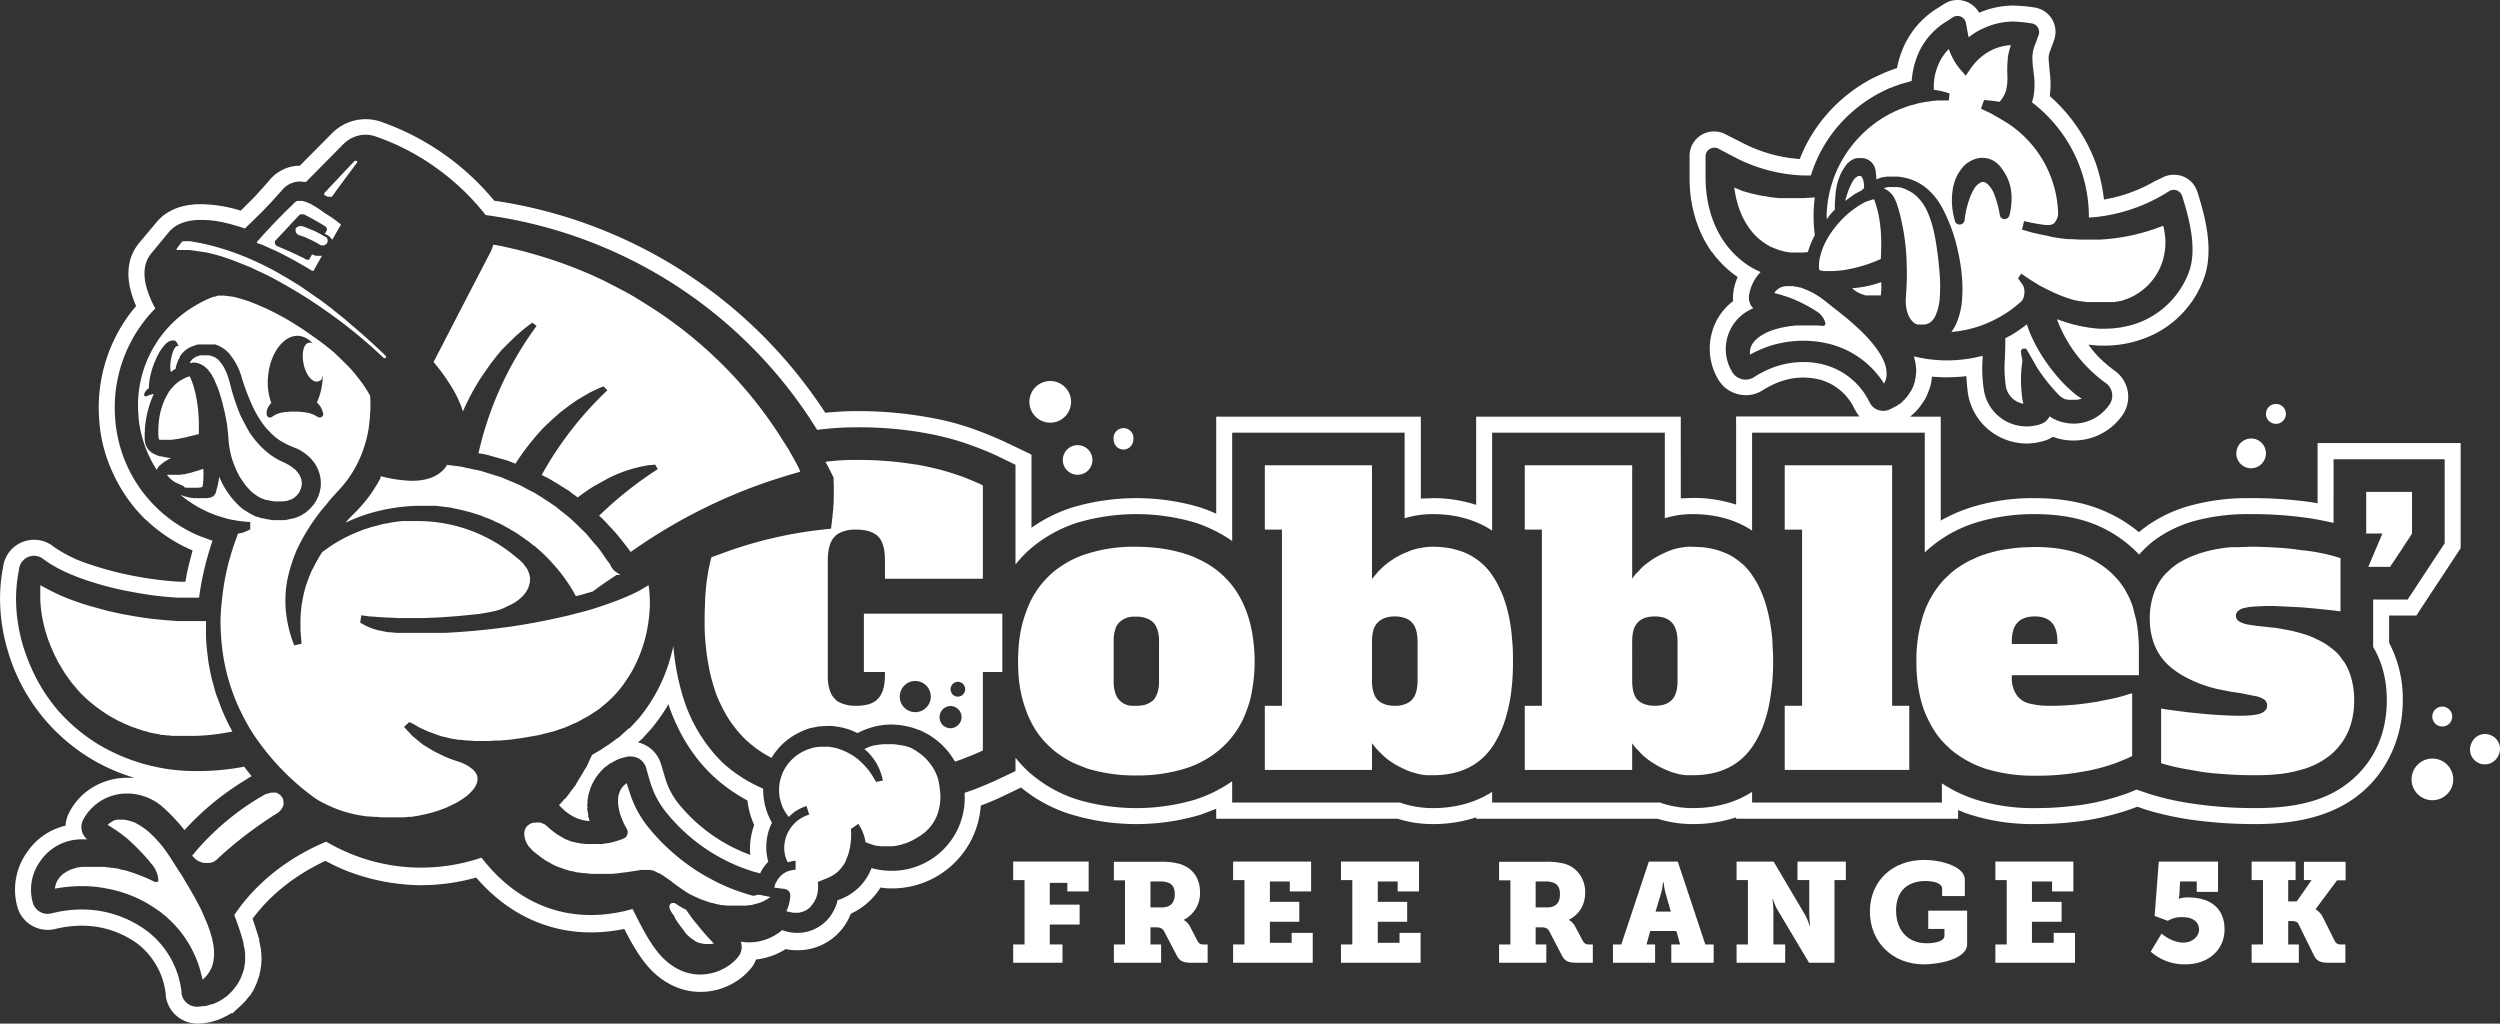 <svg id="Layer_1" data-name="Layer 1" xmlns="http://www.w3.org/2000/svg" viewBox="0 0 1080 442.2"><rect x="0" y="0" width="1080" height="442.2" fill="#333333" stroke="none"/><defs><style>.cls-1{fill:#fff;}</style></defs><path class="cls-1" d="M459.6,196.3a6.4,6.4,0,1,0,8.4-3.5A6.4,6.4,0,0,0,459.6,196.3Z"/><path class="cls-1" d="M453.8,182.6a9,9,0,1,0-9.1-9A9,9,0,0,0,453.8,182.6Z"/><path class="cls-1" d="M485.4,194.2a4.3,4.3,0,0,0,4.2-4.3,4.3,4.3,0,1,0-8.5,0A4.3,4.3,0,0,0,485.4,194.2Z"/><path class="cls-1" d="M970,201.8a6.4,6.4,0,0,0,4.9-11.9,6.4,6.4,0,0,0-8.3,3.5A6.4,6.4,0,0,0,970,201.8Z"/><path class="cls-1" d="M1076,317.6a6.3,6.3,0,0,0-8.3,3.4,6.4,6.4,0,1,0,11.8,4.9A6.3,6.3,0,0,0,1076,317.6Z"/><path class="cls-1" d="M1050.8,327.7a9,9,0,1,0,9,9A9,9,0,0,0,1050.8,327.7Z"/><path class="cls-1" d="M983.1,183.1a4.3,4.3,0,1,0-4.2-4.3A4.3,4.3,0,0,0,983.1,183.1Z"/><path class="cls-1" d="M1059.3,308.9a4.3,4.3,0,0,0-8.5,0,4.3,4.3,0,1,0,8.5,0Z"/><path class="cls-1" d="M373.2,265.1v25.2h9.1v1.2c0,4.9-1,8.3-3,10.3a4.6,4.6,0,0,1-.7.7l-.2.2c-2,1.5-4.8,2.2-8.5,2.2a15.7,15.7,0,0,1-7.7-1.7,5.4,5.4,0,0,1-1.6-1.4c-1.8-1.7-2.7-4.5-3-8.4V242.1c0-4.8,1-8.3,3-10.3a7,7,0,0,1,1.6-1.3,14.7,14.7,0,0,1,7.7-1.7c3.7,0,6.5.7,8.5,2.2h.2l.7.7c2,2,3,5.5,3,10.3v8h42.3V209.7c-2-1-4.1-1.9-6.6-2.9l-2.5-1L410,204l-3.1-.9-3.2-.8-3.5-.8-3.6-.7-5.7-.8-2.3-.3a151.9,151.9,0,0,0-18.7-1,95.1,95.1,0,0,0-13.3.8c1,1.9,2.1,3.9,3,5.8l.5,1v1.2c.1,1.4.1,2.8.1,4.1s0,4.2-.1,6.2a13.4,13.4,0,0,0-.1,2c-.2,1.2-.3,2.5-.4,3.8s-.1.1-.1.2l-.2,2.3-.3,2.3-2.2.2-2.5.3a183,183,0,0,0-38.6,8.8l-6.9,2.5-1.5.6c-.3,1.1-.5,2.2-.8,3.4s-.7,3.6-1,5.5-.8,6.5-.9,10-.2,4.7-.2,7.1v4.6a118.3,118.3,0,0,0,1.1,12.6c.4,2.4.8,4.7,1.3,6.9s1.3,5.1,2.1,7.5,1.6,4.2,2.6,6.2a50.6,50.6,0,0,0,10.5,14.8h0a49.5,49.5,0,0,0,7.3,5.7c1.3.8,2.6,1.6,4,2.3a28,28,0,0,1,11.1-10.5,29.5,29.5,0,0,1,5.8-2.4l3.6-.7,3.7-.2h1.5a21.3,21.3,0,0,1,2.5.3,11.3,11.3,0,0,1,1.8.3,33.1,33.1,0,0,1,4.2,1.2l.8.3,2.1,1a34.9,34.9,0,0,1,5.3-2.2,29.8,29.8,0,0,1,9.4-1.5,33.2,33.2,0,0,1,7.7,1l1.5.4,2.9,1A31.8,31.8,0,0,1,410.6,326l2,3,1.5-.5,1.4-.5,2.5-1c2.5-.9,4.6-1.9,6.6-2.8V290.3H433V265.1Zm39.4,29.7a3.1,3.1,0,0,1,4.1,1.7,3.2,3.2,0,0,1-1.7,4.2,3.1,3.1,0,0,1-4.1-1.7A3.2,3.2,0,0,1,412.6,294.8Zm-2,10.2a4.8,4.8,0,0,1,4.8,4.8,4.9,4.9,0,0,1-4.8,4.8,4.7,4.7,0,0,1-4.7-4.8A4.8,4.8,0,0,1,410.6,305Zm-17.8-10.3a6.7,6.7,0,0,1,8.8,3.7,6.7,6.7,0,0,1-12.4,5.1A6.8,6.8,0,0,1,392.8,294.7Z"/><path class="cls-1" d="M923.2,269.9a1.3,1.3,0,0,1-.1-.6,28.2,28.2,0,0,0-.7-3.1,179.8,179.8,0,0,0-1.1-4.3c-.2-.7-.5-1.3-.7-1.9a29.2,29.2,0,0,0-1.7-3.6l-.9-1.7c-.6-.9-1.1-1.7-1.8-2.6a12.5,12.5,0,0,0-1.5-1.9l-.2-.3h-.1a34.5,34.5,0,0,0-6-5.4l-1.8-1.2a42.3,42.3,0,0,0-6-3.2c-5.7-2.5-13-3.8-21.6-3.8l-5.7.2a84.5,84.5,0,0,0-10.6,1.5l-4.2,1.1-.7.3-.8.2c-1.3.5-2.5.9-3.7,1.5l-2.2,1a38.1,38.1,0,0,0-4,2.3,27.9,27.9,0,0,0-5.4,4.2l-1.7,1.6a41.4,41.4,0,0,0-8.6,13.9,61.9,61.9,0,0,0-3.5,21.6,65.2,65.2,0,0,0,1.4,14.4c.2,1.1.5,2.2.8,3.3s.8,2.7,1.3,4l.6,1.4a16.3,16.3,0,0,0,.9,1.9,41.5,41.5,0,0,0,4.2,7.1,36.4,36.4,0,0,0,4.6,5,24.5,24.5,0,0,0,3.5,2.9l1.9,1.3a45.9,45.9,0,0,0,10.7,5.1,70.1,70.1,0,0,0,21.2,3,106.4,106.4,0,0,0,14.5-.8l3.1-.4,5.8-1,2.6-.6a76.7,76.7,0,0,0,9.1-2.7l3.7-1.5,1.7-.7,1.6-.8v-27h-.5l-2.3.7c-1.8.6-3.9,1.1-6.1,1.6l-2.1.4-4.4.9-4.8.7-2.5.3a109.7,109.7,0,0,1-13.2.7,33.7,33.7,0,0,1-7.7-.8,10.2,10.2,0,0,1-2.8-.9,7.7,7.7,0,0,1-2.1-1.4,6.1,6.1,0,0,1-1.5-1.7,12.7,12.7,0,0,1-2-7.4v-1H924V279.5c0-1.3-.1-2.6-.2-3.9A55.1,55.1,0,0,0,923.2,269.9Zm-34.4,8.3H869.1v-1c0-3.9.9-6.6,2.5-8.3s4.1-2.6,7.4-2.6,5.7.9,7.3,2.6,2.5,4.4,2.5,8.3Z"/><path class="cls-1" d="M405.2,336.3a22.1,22.1,0,0,0-7.4-10.5l-1.8-1.3-2-1.2h0l-1.1-.5h-.4a2,2,0,0,0-.8-.4h-.4l-.8-.3H390l-.7-.2h-.5l-1-.2h-.2l-1.3-.2h-4.9l-1.6.2h-.2l-1.7.3h-.3l-1.7.5-1.2.5-1.3.6,1.2,1a23.7,23.7,0,0,1,6.8,12.6l-2.9.6-1.7-2.8a28.4,28.4,0,0,0-3.7-4.7l-2.1-2a26.3,26.3,0,0,0-10.1-5.2l-1.4-.3h-.4l-1-.2H355a16.1,16.1,0,0,0-4.4.6l-1.5.5a19.3,19.3,0,0,0-9.6,7.6,19.1,19.1,0,0,0-1.5,2.8,8.8,8.8,0,0,0-.5,1.5c-.2.5-.3,1-.5,1.6a19,19,0,0,0-.3,6.3,6.9,6.9,0,0,0,.2,1.3,23.3,23.3,0,0,0,.7,2.5,12.2,12.2,0,0,0,1,2.4,22,22,0,0,0,2.1,3.2l2.2-1.9a19.1,19.1,0,0,1,5.5-2.8l1.2,3.7a15.1,15.1,0,0,0-10.8,15,13.3,13.3,0,0,0,1.5,5.6l2.5-.6h.9v3.8l-1.6.2-.8.2a8.4,8.4,0,0,0-3.6,1.9,9.3,9.3,0,0,0-2.4,3.2,2.5,2.5,0,0,0-.4.7l-.4,1.6h.3l4,.5a4.5,4.5,0,0,1,1.1.3,2.9,2.9,0,0,1,1.5,2.8,17.6,17.6,0,0,1-.7,4,13,13,0,0,1-1,2.5l.9.3h.2l.7.2h.2l.8.2h2.7l.7-.2a8.1,8.1,0,0,0,3-1.3l1.1-.9.8-1c2-2.5,3-5.6,2.5-9.9l3.5-1.4.7-.3a16.3,16.3,0,0,0,3.4-1.9,10.7,10.7,0,0,0,1.6-1.4,11.5,11.5,0,0,0,1.4-1.7,6,6,0,0,0,.9-1.3l.2-.2a3.6,3.6,0,0,1,.4-.9l.3-.9a19,19,0,0,0,1.2-3.6,29.6,29.6,0,0,0,.7-9.3l2.2-1.5,1-.7a19.2,19.2,0,0,1,3.1,7.9l.7.3,2.2.8,1.9.5h.6l1.3.2h4.6l1.8-.2h.1l1.7-.4h.3l1.6-.6h.4l1.6-.7a13.4,13.4,0,0,0,2.4-1.2,26.1,26.1,0,0,0,2.8-1.7l1.6-1.2a19.2,19.2,0,0,0,4.9-6.4,22.2,22.2,0,0,0,1.6-12.2A32,32,0,0,0,405.2,336.3Z"/><path class="cls-1" d="M296.4,393a30.1,30.1,0,0,1-4.9-2.9h-1.3a.1.1,0,0,0-.1.1l-.3.2h-.1c-.1.1-.2.2-.2.3h-.1c0,.1-.1.3-.1.4a.1.1,0,0,1-.1.1v.5h0v.6h.1c0,.2.1.4.1.6h.1l.3.7.8,1.3h.1l.8,1.3v.2l.7,1.2a.1.1,0,0,1,.1.1l.8,1.3h.1l.8,1.2h0l.9,1.1c0,.1,0,.1.1.2l.8,1v.2l.8.9.2.2.9.8h0a3.9,3.9,0,0,0,1,.8h0l1,.7a.1.1,0,0,0,.1.1l1,.6a.1.1,0,0,1,.1.1l1,.4h.2a3.5,3.5,0,0,0,1.1.3h.1l1.1.2h2.8l1.2-.2h0a98.3,98.3,0,0,1-7.2-8.2C299.9,398,298.3,395.8,296.4,393Z"/><path class="cls-1" d="M121.5,344c0-.1-.1-.2-.2-.3h0l-.2-.2H121l-.3-.3h0l-.4-.3h-.1l-.3-.2a.1.1,0,0,1-.1-.1l-.5-.2h-2.1l-.8.2c-.1,0-.2,0-.2.1l-.7.2h-.3l-.9.4-1.9,1.1a111,111,0,0,0-22.7,17.8,94.5,94.5,0,0,0-6.7,7.5l1.2,1.2a7.6,7.6,0,0,0,4.2,1.9h2.4l.4-.2h.3l.4-.2h.3l.4-.3.3-.2.4-.3.3-.2.6-.6h0l1.4-1.3a177.5,177.5,0,0,1,23.5-17.8,6.6,6.6,0,0,0,3.4-4.1,3.7,3.7,0,0,0-.1-1.5A2.9,2.9,0,0,0,121.5,344Z"/><path class="cls-1" d="M164.3,206.7l-1.4,2.5-1.5,2.4a53.9,53.9,0,0,1-5.1,6.7l-1.8,2-2.3,2.3-1.1,1.1-1.9,2.1c2.5-1.1,5-2.2,7.6-3.1a78.7,78.7,0,0,1,24.1-4.2h7.3l1.7.2,1.6.2,1.7.2,1.6.2,1.7.4,1.5.3,1.7.4,1.6.4,1.6.4,1.6.5,1.6.5,1.6.5,1.6.7,1.5.5,1.6.7a6.1,6.1,0,0,1,1.4.7l1.7.7,1.4.7,1.6.9,1.3.7,1.6,1,1.3.7,1.6,1.1,1.2.8,1.8,1.3.9.6,2.5,2h.2l1.9,1.7,2.2,2c1.3,1.3,2.7,2.7,3.9,4.1a70.1,70.1,0,0,1,9.1,12.5,10,10,0,0,0,.8,1.4l2.9-.7,4.4-1.3,3-2.2,3-2.1,4.2-2.8H268l-1.3-.9-1.5-1.1-.7-.9c-.1-.1-.2-.2-.2-.3l-.4-.6v-.2l-.7-1.1c-1.4-1.8-2.6-3.7-3.9-5.5a26.6,26.6,0,0,0-2.6-3.1l-3.5-4.2-3.9-3.8a55.1,55.1,0,0,0-5.7-5l-2.5-2-1.1-.9-3.4-2.3-3.6-2.3-1-.6-.2-.2-4.6-2.4-2.4-1.3-.9-.4-1.6-.7-5-2.1-1.3-.5-2.6-.8-1.3-.4-2.2-.7-1-.3-1.3-.4-.8-.2-2.1-.4-3.3-.7a32,32,0,0,0-5.4-.9l-3-.4v.3c-1.9,3-6.1,6.6-15,6.6a55.1,55.1,0,0,1-13.5-2Z"/><path class="cls-1" d="M92.2,295.8c-.4-1.4-.8-2.8-1.1-4.2a2.9,2.9,0,0,0-.2-.9l-.9-4.9-.3-2.7A73.8,73.8,0,0,1,89,275v-6.7H76.5l-2.3-.2c-5-.3-10.1-.9-15.1-1.7l-4.5-.8-2.2-.4-5.9-1.3-8-2.2-2.6-.8-2.6-.9a86.3,86.3,0,0,1-15.8-7.2,13.4,13.4,0,0,0-.1,2v2c0,1.4,0,2.7.1,4a60.2,60.2,0,0,0,4.9,19.5c.5,1.2,1.1,2.5,1.7,3.7l1,2,2.4,4a52.4,52.4,0,0,0,5.3,7.1c.5.7,1.1,1.3,1.7,2a64.4,64.4,0,0,0,14.4,11.1H49l1.9,1.1.7.3,1.3.6.8.4,1.2.5.9.4,1.2.5.9.3,1.1.4,1,.3,1.1.4,1,.3,1.2.3.9.3,1.2.3,1,.2,1.2.2,1,.2,1.2.3h1l1.2.2h1l1.2.2h9.9a90.6,90.6,0,0,0,16.3-1.9,86.6,86.6,0,0,1-6.2-13.9C93.4,300.3,92.8,298.1,92.2,295.8Z"/><path class="cls-1" d="M83.1,156.6h1l1,.2a8.7,8.7,0,0,1,3.8,2l.8.7.6.8,1.1,1.5.8,1.5a10.1,10.1,0,0,1,.7,1.5l1.2,2.8c.7,1.9,1.3,3.9,1.8,5.8s1,3.9,1.4,5.8.8,4,1,6v.2l.3,2.8.2,2.9a45.4,45.4,0,0,0,.9,5.1,18.2,18.2,0,0,0,.7,2.5c.4,1.3.9,2.5,1.4,3.7a16.3,16.3,0,0,0,1.1,2.3l.6,1.2,2.1,3.1a14.6,14.6,0,0,0,1.6,1.9,16,16,0,0,0,2.7,2.5,17.5,17.5,0,0,0,2.9,1.8l1.1.4,1,.4h.6l.6.2,2.3.4h3.9l1.4-.2h.2l1.4-.5h.2l1.3-.7h0a8,8,0,0,0,3.6-6.3h0a7.6,7.6,0,0,0-1.1-3.8l-.8-1.2c-.1,0-.1-.1-.2-.2a6.7,6.7,0,0,0-1.5-1.4,1,1,0,0,1-.5-.4L125,201l-1.1-.6-1.2-.6-1.5-.7a35.8,35.8,0,0,1-4.2-2.5l-2.3-1.8-.3-.3a41,41,0,0,1-4.9-5.3l-1.3-1.8c-.6-.9-1.1-1.8-1.6-2.7s-1.9-3.6-2.8-5.4a97.7,97.7,0,0,1-4.6-14.2c-.9-3.4-2.3-6.8-4.4-9.1l-.7-.8-.3-.2-.6-.4-.2-.2-.7-.3h-.2l-.9-.4H91l-.8-.2H86.5l-1.8.6-1.1.7a3.7,3.7,0,0,0-1.2,1.3,1.6,1.6,0,0,0-.4.7h1.1Z"/><path class="cls-1" d="M79.6,210.5l1,.2h5.2l1.6-.3h0c.1,0,.1-.1.1-.2a28.5,28.5,0,0,0,.4-5.1,22.6,22.6,0,0,0-.1-2.6h0a25.5,25.5,0,0,1-3.3,1.1l-1.7.5-.6.2-1.1.2-.6.2-1,.2h-.7l-.9.2H72.1a10.7,10.7,0,0,0,2.6,2.6,9.4,9.4,0,0,0,2.2,1.2l1,.5,1.3.5Z"/><path class="cls-1" d="M140.5,102.3l-1.9-1.1a34.9,34.9,0,0,0-3.9-1.9L132,98.2l-.8-.3-.8-.2h-1.3l-.3.2h-.1l-.3.2h-.1a.3.3,0,0,0-.1.2h-.1l-.2.2h-.1c0,.1-.1.3-.1.4v.9a2.2,2.2,0,0,0,.5,1.1,1.9,1.9,0,0,0,1.1.7l2.1.7,1.1.5a46,46,0,0,1,5.8,3l.5.2H140l.4-.2h0l.4-.3h.1l.3-.4h0a1.9,1.9,0,0,0,.3-1.6,2.4,2.4,0,0,0-.6-1.1Z"/><path class="cls-1" d="M140.3,84.3l.3.2.9.5h1.9c0-.1.1-.2.2-.3h0c2.3-3.3,7.3-9.9,10.5-14.3l.2-.3h0v-.2h0v-.2h0l-.2-.2h-.8a.2.2,0,0,0-.2.2H153l-6.8,7.2-1,1.1-1.9,2-3,3.2a1.1,1.1,0,0,0-.1,1.2Z"/><path class="cls-1" d="M804.8,77.4l-.3-.6h0l-.3-.5h-.1l-.3-.3h-.9a5.1,5.1,0,0,0-2.6,2.5,25.7,25.7,0,0,0-1.9,4.1c-.5,1.4-.9,2.8-1.3,4.2l4.2-3,3-1.6,1-1h0A13.6,13.6,0,0,0,804.8,77.4Z"/><path class="cls-1" d="M868.8,144.8l-2.5,1.3c0,3.6-.1,7.1-.3,10.6a55.4,55.4,0,0,0,.5,10,9.2,9.2,0,0,0,4.5,6.6,8.9,8.9,0,0,0,3.1,1.1c-.2-.8-.4-1.6-.5-2.3s-.4-4-.5-6a58.1,58.1,0,0,1,.1-5.9c.1-1.2.2-2.4.4-3.6s-.4-2.8-.5-4.1v-.4a1.2,1.2,0,0,1,1.2-1.5h.8l.2.2h.1l.2.3,3.4,5.9.5.8v.2a76.7,76.7,0,0,0,9.6,12.3,8.7,8.7,0,0,0,2.1,1.7l1,.5h.4l.7.2h4.1l.7-.2h.3l.9-.3a28,28,0,0,1-4.3-3.2c-6-5.1-15.5-16.6-19.4-28.9A62,62,0,0,1,868.8,144.8Z"/><path class="cls-1" d="M764.7,106.5l2.2.9a27.9,27.9,0,0,0,4.7,1.4l2.1.3h5l2.3-.2a36.1,36.1,0,0,1,3-7.3,59.9,59.9,0,0,1-.5-9.5,50.6,50.6,0,0,1,.5-6.8l-5.2.3H768.5l-1.6-.2-2-.2-1.6-.3-2-.3-1.6-.3-2.1-.5-1.4-.3-2.4-.7-1.1-.3L749.2,81c.9,6.7,2.9,12.5,6.3,17.3a24.5,24.5,0,0,0,7.1,6.9C763.2,105.7,764,106,764.7,106.5Z"/><path class="cls-1" d="M792.3,90.9c.1-.1.2-.3.4-.4a20.6,20.6,0,0,1,.1-4.3,34.3,34.3,0,0,1,.6-5.5,24.3,24.3,0,0,1,1.8-5.6,22.3,22.3,0,0,1,1.9-3.2,8.8,8.8,0,0,1,4.2-3.4l1.1-.2h1a.5.5,0,0,1,.5,0h1a7.1,7.1,0,0,1,3.4,1.6,6.7,6.7,0,0,1,1.7,2.7,12,12,0,0,1,.4,2.4,25,25,0,0,1,.2,2.5l1.7-.7,1.3-.3h.4l.9-.2h5.3l1.8.3a22.2,22.2,0,0,1,10,4.5,29,29,0,0,1,6.9,8.4,71.2,71.2,0,0,1,7,19.3,81.8,81.8,0,0,1,1.6,10.1,61.2,61.2,0,0,1,.1,10.5,31.3,31.3,0,0,1-2.8,11.1,22.9,22.9,0,0,1-1.8,2.9,50.2,50.2,0,0,0,21.1-6.6,48.3,48.3,0,0,0,9.3-6.8,4.7,4.7,0,0,0,1-2.5,6,6,0,0,0,.1-2.3,5.2,5.2,0,0,0-.6-2l-2.1-3,1.4-2c2.2,1.6,4.4,3,6.7,4.4h0l1.1.7,2.7,1.4h.1a63.5,63.5,0,0,0,11.4,4.7l1.5.4h.5l1,.3h.6l.9.2h.7l.9.2h12.1l.9-.2h.6l.9-.3h.6l.9-.3.5-.2,1.4-.5a25.8,25.8,0,0,0,15.1-16.4,27.7,27.7,0,0,0,.2-15.1,85.4,85.4,0,0,1-27.4,6h-8.6l-4-.2h-1.3l-2.7-.3-1.5-.2-2.4-.4L885,102l-2.4-.5-1.5-.3-2.6-.6-1.2-.3-3.8-1.1.9-3.7a75.8,75.8,0,0,0,9.3,1.7h2l.3-.2h.5l.3-.2.3-.2h.1l.3-.3.2-.2.3-.5a5.8,5.8,0,0,0,1.1-3.7,48.2,48.2,0,0,0-24.5-40.3l-4.3-2.5c-1.5-.7-3-1.5-4.5-2.1l1.3-3.8c2.3.2,4.5.4,6.7.8a13.8,13.8,0,0,0,2.7-4.5,22.9,22.9,0,0,0,.7-6.8,50.8,50.8,0,0,1,.3-8.6,34.5,34.5,0,0,1,1.2-4.6,21.9,21.9,0,0,0-8,2,24,24,0,0,0-9.3,8l-2.2,3.2-2.5-2.9a26.2,26.2,0,0,1-3.9-6.3,21.8,21.8,0,0,1-.9-2.3,20.4,20.4,0,0,0-4.6,6.9,25.1,25.1,0,0,0-1.7,6.1c-.1,1-.2,2.1-.2,3.2v1.4a30.6,30.6,0,0,1,6.8,1.6l-.3,3h-4.8l-2.2.2-3.5.5-2.6.5-4.4,1.2-2.1.8-2.1.8-2,.9-2,1a51.6,51.6,0,0,0-14,11,51.1,51.1,0,0,0-13.1,32.6c0,.6.1,1.3.1,1.9C790.2,93.1,791.2,92,792.3,90.9Zm51.2-8.4a20.3,20.3,0,0,1,2-6.7,24.1,24.1,0,0,1,2.5-3.7,12.5,12.5,0,0,1,5-3.3,9.7,9.7,0,0,1,7.3.2,10.4,10.4,0,0,1,4.5,3.9,20.8,20.8,0,0,1,3.5,7,23.4,23.4,0,0,1,.7,6.3,28.8,28.8,0,0,1-.7,5.9l-.2.8a2.2,2.2,0,0,1-2.6,1.7,2.1,2.1,0,0,1-1.6-1.8,42.5,42.5,0,0,0-2.7-9.6,11,11,0,0,0-2.5-3.6c-1-.9-1.8-1.2-2.7-.9a6.9,6.9,0,0,0-2.9,2.4,24.6,24.6,0,0,0-2.1,4.3,39,39,0,0,0-2.3,9.8,2.2,2.2,0,0,1-2.4,1.8,2.1,2.1,0,0,1-1.8-1.6l-.2-.8A30.4,30.4,0,0,1,843.5,82.5Z"/><path class="cls-1" d="M800.1,124.5a11.9,11.9,0,0,0,4.6,2.7l1.1.4h6.7a27.9,27.9,0,0,0,.2-5,1.7,1.7,0,0,0-.1-.7A45.2,45.2,0,0,1,800.1,124.5Z"/><path class="cls-1" d="M785.9,116.7l.9.2,1,.2h3.6a42.2,42.2,0,0,0,4.9-.4,62,62,0,0,0,16.2-4.8,96.1,96.1,0,0,0,0-12,60.9,60.9,0,0,0-1-7.3,48.4,48.4,0,0,0-1.9-6.5,7.3,7.3,0,0,0-2.1.6h0l-1.4.4-2.2,1.2a41.1,41.1,0,0,0-7.8,6.1c-4.7,4.8-8.6,10.7-9.9,16.9a17.9,17.9,0,0,0-.4,4.6A1.3,1.3,0,0,1,785.9,116.7Z"/><path class="cls-1" d="M837.6,114.8c-.1-1.5-.3-3.1-.5-4.7-.8-6.2-1.8-12.4-4.1-17.8a20.9,20.9,0,0,0-4.7-7.2A16.5,16.5,0,0,0,821,81l-1.4-.2h-3.9l-.6.2h-.4l-.9.3h-.1a10.1,10.1,0,0,1,3.7,2.8A9.7,9.7,0,0,1,819,87a11.2,11.2,0,0,1,.5,1.3l.4,1.2c.5,1.6.9,3.2,1.3,4.9a95.1,95.1,0,0,1,2.5,19.9c.1,3.3.1,6.6-.1,9.9l-.3,5a18.9,18.9,0,0,0,.3,4.2c.5,2.7,1.8,5.1,3.5,6.2l.6.4h.2l.5.2h3.2l.7-.2c1.7-.5,2.9-1.7,3.9-3.8a22.9,22.9,0,0,0,1.8-7.8,67.6,67.6,0,0,0,0-9C837.9,117.9,837.8,116.4,837.6,114.8Z"/><path class="cls-1" d="M813.9,165.7a7.9,7.9,0,0,0,1.1-4.5c0-2.9-1.3-6-3.2-8.9-3.7-5.8-9.2-10.8-14.8-15.5l-8.6-6.8a34,34,0,0,0-9-5.2l-1.5-.6h-.4l-1.2-.3H776l-1.5-.3h-3l-1.2.2a6.3,6.3,0,0,0-3.8,2.8,66.9,66.9,0,0,1,8.2,2.6,68.6,68.6,0,0,1,9.3,4.8l1.2.8a7.5,7.5,0,0,1,1.4,1.2,8.3,8.3,0,0,1,1.1,1.5,5,5,0,0,1,.8,2h.1a1.1,1.1,0,0,1-.9,1.3h-.1l-2.5-.2h-8.8a43.1,43.1,0,0,0-10.8,2.1c-3.3,1.2-6.5,3.1-8.3,5.6a7.2,7.2,0,0,0-1.2,4.9,54.6,54.6,0,0,1,7.8-3.5,47.4,47.4,0,0,1,25.8-1.3A39.3,39.3,0,0,1,813.9,165.7Z"/><path class="cls-1" d="M312.4,329.7a67.5,67.5,0,0,1-16.7-26.6,103,103,0,0,1-4.8-24,83.1,83.1,0,0,1-3.3,11.2,70.6,70.6,0,0,1-11.7,20.1l-2.7,2.9-1.2,1.3h-.3l-1,.9-3.3,3h-.1l-4.5,3.3h-.1l-3.3,2.2-1.6.9-2,1.2c-.6,1.2-1.2,2.4-1.7,3.6s-.7,1.5-1.1,2.2h-.1c-.9,1.6-1.8,3.2-2.8,4.7l-1.2,2h0v.2l-3.3,4.4-1.4,1.8h-.2a33.3,33.3,0,0,1-2.5,2.8c4,4.4,8.3,6.6,13.2,6.9l-.2-.8-.5-1.5h.2v-.2l-.6-2.9h.2a4.1,4.1,0,0,0-.1-1.1,2.8,2.8,0,0,1,.1-1v-1.2a3.4,3.4,0,0,0,.1-.9,5,5,0,0,0,.2-1.2,6.4,6.4,0,0,0,.2-.9l.3-1,.3-1,.3-.9.5-1.1c.1-.3.3-.5.4-.8l.6-1.1.4-.7a8.6,8.6,0,0,1,.7-1l.5-.7a3.6,3.6,0,0,1,.8-.9c.1-.3.4-.5.6-.8a3,3,0,0,0,.8-.8l.9-.8.7-.5,1.1-.8.6-.5h.3a21.4,21.4,0,0,1,4-2l3.2-.8h1.3a6.9,6.9,0,0,1,6.5,4.8c.6,2.3,1.3,4.6,1.9,6.6a38.2,38.2,0,0,0,6.6,12.5,77.9,77.9,0,0,0,38.1,25.9l2.7.7a16.1,16.1,0,0,1,3.5-5,23.9,23.9,0,0,1,.9-15.4l.7-1.5a28.3,28.3,0,0,1-3.8-14.7A63.2,63.2,0,0,1,312.4,329.7Zm11.7,39.6a71.5,71.5,0,0,1-31.2-22.4,32.5,32.5,0,0,1-5.4-10.3l-1.9-6.4a13.7,13.7,0,0,0-10-9.5l.8-.7h.1l.2-.2.2-.3h.2l1.1-1.2,3-3.3a77.2,77.2,0,0,0,7.6-10.8c.1.5.3.9.4,1.4,4.2,11.7,10.4,21.6,18.5,29.3a69.9,69.9,0,0,0,15.2,10.9,35.5,35.5,0,0,0,2.9,10.6A30.8,30.8,0,0,0,324.1,369.3Z"/><path class="cls-1" d="M199.2,175.4c.3.8.5,1.6.8,2.3a98.8,98.8,0,0,1,6.5-12.5c.7-1.2,1.6-2.5,2.4-3.7l2.5-3.6c1.8-2.4,3.6-4.7,5.5-6.9l3.1-3.1h0l3.1-3,2.9-2.5.9-.7a35.5,35.5,0,0,1,3.1-2.3l1.8,1.4-2.2,3.1a147.5,147.5,0,0,0-22.9,51.9l1.9.3,1.5.3,4.3,1.2c1.9.6,3.9,1,5.7,1.7l2.6,1c1.3-2.1,2.7-4.1,4.2-6.1a105.8,105.8,0,0,1,7.4-8.9l1.9-1.9.7-.6c1.5-1.5,3.2-2.9,4.8-4.4l4.2-3.2,1.7-1.2,1.9-1.3,4.4-2.6a69.4,69.4,0,0,1,6.8-3.2l1.7,1.7A151.1,151.1,0,0,0,234,205.2l2.5,1.2,1.4.8,2.5,1.5,1.3.8,1.2.8a5.7,5.7,0,0,1,1.3.8,16.4,16.4,0,0,1,2.2,1.4l.3.3,2.9,2.1q3.3-2.6,6.9-4.8l6.1-3.4a58.2,58.2,0,0,1,18.1-5.8h.8l1.5-.2,1.1,1.8v.2a164.3,164.3,0,0,0-25.3,20.1h0l1.7,1.5,4.1,4.4c2.1,2.2,3.9,4.6,5.8,7l1.8,2.4.2.2v.2a231.8,231.8,0,0,1,60.5-30.8c4.3-1.4,8.5-2.7,12.8-3.9L345,202c-1.3-2.5-2.8-5.1-4.2-7.6l-1.9-3A184.3,184.3,0,0,0,312.6,158,186.6,186.6,0,0,0,278,130.7l-3.4-2.1c-2.3-1.4-4.7-2.7-7-3.9l-7.2-3.7-5.7-2.6a191.6,191.6,0,0,0-23.4-8.4c-4-1.2-8-2.2-12.1-3.1-2-.5-4.1-.9-6.1-1.2a18.2,18.2,0,0,1-1.1,3l-9.3,17.9-15.4,29.8a83.3,83.3,0,0,1,9.6,13.9C197.8,172.1,198.5,173.7,199.2,175.4Z"/><path class="cls-1" d="M239.4,315.9l2.2-.8,2.2-.7,2.1-.9c1.4-.7,2.9-1.2,4.3-2l4-2.2,3.9-2.5c1.3-.9,2.4-1.9,3.6-2.9s2.3-2,3.3-3.1a45.4,45.4,0,0,0,5.8-7.3,44.8,44.8,0,0,0,3.5-6,20,20,0,0,0,1-2.1,60.8,60.8,0,0,0,5-18.2,53.4,53.4,0,0,0-.1-14.4h0l-2.2,1.3-1.3.8a79.5,79.5,0,0,1-7.3,3.4c-4.3,1.8-8.7,3.3-13.1,4.7l-2.7.8-8.1,2.1-8,1.8c-5.4,1.1-10.9,2.1-16.3,2.9-9.6,1.4-19.3,2.3-28.9,2.8H171.7l-3.7-.3h-.4l-1.7-.3-.9-.2-1.5-.3-.8-.2-1.6-.5-1.3-.5a19.2,19.2,0,0,1-2.9-1.4l-.8-.4-.5-.4.5-3.1,3.5.5h.8l3.5.3h.2l3.4.2h.8l3.5.2h11.3l4.9-.2c6.4-.3,12.8-.9,19.1-1.6,3.6-.6,7.3-1.1,10.5-2.5l3.5-1.7,1.1-.6a19.7,19.7,0,0,0,3.8-3.1,11,11,0,0,0,3-6.7l-.2-.4h.2v-.5a11.6,11.6,0,0,0-1.5-4.3l-.5-.6-1-1.4-.7-.7a16.8,16.8,0,0,0-2.1-1.8,65.7,65.7,0,0,0-42.3-15.8h-7.2l-1.8.2-1.5.2-1.8.3-1.5.3-1.8.3-1.4.4-1.9.5-1.3.3-2.1.7-1.1.3-3,1.2a63.3,63.3,0,0,0-13.5,7.4l-1.8,1.3c-.7,1.1-1.4,2.2-2,3.3a.5.5,0,0,0-.2.4,28.5,28.5,0,0,0-1.6,3,17.4,17.4,0,0,0-1,1.9c-.3.8-.7,1.6-1,2.5a45.7,45.7,0,0,0-2.7,9.6c-.1.7-.3,1.5-.4,2.2L130,264c-.1,1.5-.2,3.1-.2,4.6V271a16.9,16.9,0,0,0,.1,2.3,19.4,19.4,0,0,0,.2,2.4,19.4,19.4,0,0,0,.2,2.4l-3.2.7a54.8,54.8,0,0,1-3.8-17.6v-2.7a49.1,49.1,0,0,1,.4-5.3l.4-2.6.6-2.6a71.8,71.8,0,0,1,3.4-10.2,86.9,86.9,0,0,1,11.2-17.9l1.7-2,1.6-2,3.5-3.9a45,45,0,0,0,5.5-6.9,51.1,51.1,0,0,0,5-9.9l.7-2.1a34.5,34.5,0,0,0,1.2-4.3,11.6,11.6,0,0,0,.4-1.8,38.5,38.5,0,0,0,.7-4.9,16.4,16.4,0,0,0,.2-2.2,50.5,50.5,0,0,0,.2-6.7c0-.7-.1-1.5-.1-2.2a39.9,39.9,0,0,0-2.7-4.4l-.5-.8-3.5-4.5c-.9-1-1.7-2-2.7-3s-3.5-3.5-5.4-5.3-5.6-4.7-8.9-7l-5.4-3.8-1.9-1.2a109.6,109.6,0,0,0-21.3-10.8,68.8,68.8,0,0,0-6.8-2l-4.1-.5H94.1l-.7.3-.7.2h-.5a49.3,49.3,0,0,0-8.3,4.1,49.8,49.8,0,0,0-24.2,40,54.5,54.5,0,0,0,.1,7,42,42,0,0,0,.8,6.2,51.6,51.6,0,0,0,7.1,17.5,5.6,5.6,0,0,1,1.2-1.8.1.1,0,0,0,.1-.1l1.1-.9a22.1,22.1,0,0,1,3.9-2.4H72.8l-3.4-.7H69l-.9-.3-1.8-.8-.7-.4-.7-.6a5.5,5.5,0,0,1-1.4-1.7,4.7,4.7,0,0,1-.7-1.7c-.1-.3-.1-.6-.2-.8a1.5,1.5,0,0,0-.1-.7h0v-1.2h0v-1.2c0-.7.1-1.5.1-2.2s.1-1.5.2-2.3a44.2,44.2,0,0,1,1.9-8.6,19.5,19.5,0,0,1,.8-2.2l.9-2.2a11.2,11.2,0,0,0-3.1,1h-.7l-.3-.3V170l.3-.4a4.1,4.1,0,0,1,.7-1.1h.1a2.7,2.7,0,0,1,.8-.7h.1a26.6,26.6,0,0,1,.9-6.5l.7-2.5c.2-.4.3-.9.5-1.3s.1-.2.1-.4a5.9,5.9,0,0,1,.4-.8c0-.2.1-.3.2-.5l.3-.7c.1-.2.1-.4.2-.5l.3-.7.3-.4.3-.7a.5.5,0,0,0,.2-.4l.4-.6.2-.4.4-.5.2-.4.4-.4c.1-.1.1-.2.2-.4a.8.8,0,0,0,.4-.4l.2-.3.4-.3.2-.3.4-.3.3-.2.4-.3h.1l.6-.3h.1l.5-.2h1.4l.3.2a4.7,4.7,0,0,1,1.3,2.3v.2c0-.1-.1-.2-.2-.3h-.5a2.3,2.3,0,0,0-.8.7,2.1,2.1,0,0,1-.4.6,17.1,17.1,0,0,0-.7,1.8,26.1,26.1,0,0,0-.8,3.5c0,.5-.1,1-.1,1.4a10.3,10.3,0,0,0,.2,3.2h0l1.7-1.2.4-.2a8.4,8.4,0,0,1,.6-2.4,13.3,13.3,0,0,1,.9-2.1l.3-.5V154l.5-.7.2-.3a11.8,11.8,0,0,1,4.2-3.2l1.9-.7,1-.3H93a14.9,14.9,0,0,1,4.9,2.8l.6.6a6.9,6.9,0,0,1,1.1,1.3,27,27,0,0,1,4.9,9.9,108.5,108.5,0,0,0,3.9,10.5,47.6,47.6,0,0,0,5.3,9.4,25.5,25.5,0,0,0,2.6,3,23.2,23.2,0,0,0,4.8,4.1l.4.2,1.2.7,1.7.9,1.2.5.7.3.7.3,1.5.6a21.6,21.6,0,0,1,3,1.8,20.9,20.9,0,0,1,2.8,2.4,19.2,19.2,0,0,1,2.3,3.1,15.7,15.7,0,0,1,2,7.4,12.7,12.7,0,0,1-.1,2,3,3,0,0,1-.2,1,11.9,11.9,0,0,1-1,3.2l-.4.9-.4.8a18.1,18.1,0,0,1-5,5.3h-.1l-1.4.9-.5.2-1.1.5-.6.2-1.1.4h-.5l-1.6.4h0l-1.6.3h-5.3l-3.4-.6-1.2-.3h-.4l-1.3-.5H111a21,21,0,0,1-4.2-2.2L105,220a35.3,35.3,0,0,1-10.3-14.1h0a26.8,26.8,0,0,1-.5,3v.2c-.3,1-.5,2-.8,3h0v.2c0,.1-.1.2-.1.3h0a2,2,0,0,1-.4.8v.3h-.2a1,1,0,0,1-.4.5l-.2.3h-.3l-.8.5h-.7l-.6.2H83.7l-1.6-.2H82l-1.5-.4h-.2l-2.3-.8h0a50.5,50.5,0,0,0,11.2,7.1l1.1.5,2.2.9a63.6,63.6,0,0,0,6.6,2,54.1,54.1,0,0,0,9,1.2h0v3.2l-.7.3a11.4,11.4,0,0,1-4.5,1.5h-.1c-.9,2.6-1.9,5.2-2.7,7.9-.3.9-.5,1.8-.8,2.7A100.9,100.9,0,0,0,96,258.2l-.3,2.8c-.2,1.8-.3,3.7-.4,5.5s0,5.5.2,8.2a86.3,86.3,0,0,0,10.3,36.2,70.9,70.9,0,0,0,4.5,7.5,107.6,107.6,0,0,0,25.5,26.2,33,33,0,0,0,4.5,2.6,54.1,54.1,0,0,0,15,5h0l3.2.5h1.1l2.1.2H163l1.9.2h9.6l2-.2h1.1l3-.5h.1l3.7-.8a58.8,58.8,0,0,0,8.4-2.7l2.1-1,2.1-1,1.3-.8a22.3,22.3,0,0,0,3-2,12.2,12.2,0,0,0,1.7-1.5,11.6,11.6,0,0,0,2.9-4l.3-1.1c0-.3.1-.6.1-.9a5.7,5.7,0,0,0-.3-1.8,7,7,0,0,0-2.4-2.9.1.1,0,0,0-.1-.1l-.4-.3a13.8,13.8,0,0,0-2.4-1.4,16.9,16.9,0,0,0-2.7-1.1h0q-2.9-.9-5.7-2.1l-1.7-.8-3.2-1.6-4.8-2.9-3.5-2.9-.8-.6-3.8-4.1h.1l2.2-2.1L179,313l2.2,1.3,3.7,1.7.9.3,4.6,1.7,4.7,1.1,3.1.5h.8l2.6.3h.5l3,.2h6.5l2.5-.2h2.1c2.4-.2,4.8-.4,7.2-.8l2.3-.3,6.9-1.2ZM137.3,180.1h-.1a11.9,11.9,0,0,0-4.4-1.8,31.9,31.9,0,0,0-5.4-.5,32.7,32.7,0,0,0-5.4.4,9.7,9.7,0,0,0-4.2,1.7h-.1a1.4,1.4,0,0,1-2.1,0,1.5,1.5,0,0,1-.4-1.3v-.9a7.1,7.1,0,0,1,2-3.6,26.4,26.4,0,0,1-1.4-11.5c.9-10.2,6.9-18.1,13.4-17.5a9.1,9.1,0,0,1,5.9,3.3,2,2,0,0,0-1.8-.3c-2.2.5-3.1,4.6-2.1,9.3s3.8,7.9,6,7.4,1.8-1.3,2.2-2.9a26.2,26.2,0,0,1-.1,2.8,28.9,28.9,0,0,1-2.4,9.2l.2.2a7.5,7.5,0,0,1,2.2,3.5l.3,1a1.4,1.4,0,0,1-1.1,1.7A1.5,1.5,0,0,1,137.3,180.1Z"/><path class="cls-1" d="M538.4,264a44.9,44.9,0,0,0-3.5-7.3,38.1,38.1,0,0,0-6.7-8.2,35.7,35.7,0,0,0-5.4-4.2,39.8,39.8,0,0,0-4.1-2.3l-3-1.4-2.9-1.1-.8-.2-.7-.3-3.5-.9A54,54,0,0,0,502,237a78.3,78.3,0,0,0-11.1-.8H488a66.1,66.1,0,0,0-18.3,3,42,42,0,0,0-10.7,5l-1.9,1.3a31.7,31.7,0,0,0-3.5,2.9A38.9,38.9,0,0,0,443.4,264a53.3,53.3,0,0,0-3.1,12.8,81.8,81.8,0,0,0-.5,8.8c0,2.1.1,4.1.2,6.1a55.9,55.9,0,0,0,3.4,15.6,25.2,25.2,0,0,0,1.4,3.3,37,37,0,0,0,8.8,12.1h0a31.7,31.7,0,0,0,3.5,2.9l1.9,1.3a43.5,43.5,0,0,0,5.2,2.9l1.9.8,3.6,1.4a70.5,70.5,0,0,0,21.2,3,69.4,69.4,0,0,0,21.1-3,42.5,42.5,0,0,0,16.2-9.3,39.7,39.7,0,0,0,8.8-12,34.5,34.5,0,0,0,1.4-3.4,44.9,44.9,0,0,0,2.6-9.6,71.9,71.9,0,0,0,.1-23.3A52.7,52.7,0,0,0,538.4,264Zm-37.7,30.1a21.7,21.7,0,0,1-.1,2.6c-.2.9-.3,1.6-.5,2.3a3,3,0,0,1-.4,1,7.2,7.2,0,0,1-1.4,2.4,10.8,10.8,0,0,1-3.1,1.9,14,14,0,0,1-4.3.6h-1.2A7.8,7.8,0,0,1,482,300a16.6,16.6,0,0,1-.9-5.9V277.2a17.2,17.2,0,0,1,.9-6,7.6,7.6,0,0,1,1.5-2.3,8.8,8.8,0,0,1,6.2-2.5h1.2a11.4,11.4,0,0,1,4.3.7,7.7,7.7,0,0,1,3.1,1.9,5.9,5.9,0,0,1,1.4,2.3,4.2,4.2,0,0,1,.4,1c.2.7.3,1.5.5,2.3a22.6,22.6,0,0,1,.1,2.7Z"/><path class="cls-1" d="M88.2,396a56.2,56.2,0,0,0-2.9-6.1c-1.6-3-3.3-6-5.1-8.9-.8-1.4-1.6-2.8-2.5-4.1s-3.2-5.1-4.9-7.6a52.5,52.5,0,0,0-4-5.3l-2.2-2.4-2.4-2.3a34.6,34.6,0,0,0-4.6-3.2l-1.3-.7a16.5,16.5,0,0,0-3.6-1.1l-1.2-.2h-3l-.5.2h-.4l-.5.2-.3.2-.5.3-.3.2-.5.3-.3.2-.7.6h0l3.1,2a60.5,60.5,0,0,1,6.3,4.8l1.1,1.1a23.9,23.9,0,0,1,2.3,2.2,82.7,82.7,0,0,1,5.6,6.1c0,.1,0,.1.1.2l.4.4.7.9a10.8,10.8,0,0,1,1.1,1.8l.5,1.1a7.6,7.6,0,0,0,.4,1.1,1.3,1.3,0,0,0,.1.6,11,11,0,0,1,.2,1.8h0c0,.2-.1.3-.1.4h-.1l-.2.2H66.9a77.3,77.3,0,0,0-13.1-5.1h-.3l-1.4-.3-.5-.2-1.2-.3h-.6l-1.1-.2H48l-1-.2h-.7l-1-.2H35.1l-.8.2h-.8l-.8.3-.8.2-.8.3-.7.2-.7.4-.7.3-.6.4-.7.4a10.2,10.2,0,0,0-3.5,4.5,14.2,14.2,0,0,0-.5,2.2,64.2,64.2,0,0,1,11.6-1.1,52.6,52.6,0,0,1,8.9.7l2.2.4a55.4,55.4,0,0,1,15.7,5.5,64.2,64.2,0,0,1,6.5,4.1l.5.3,2.7,2.2.4.4a46.9,46.9,0,0,1,11.8,16,40.8,40.8,0,0,1,1.7,4.2,63.6,63.6,0,0,1,1.8,6.6h0a13.4,13.4,0,0,0,4.2-6c1.2-3.7.9-8-.2-12.2A56.3,56.3,0,0,0,88.2,396Z"/><path class="cls-1" d="M652.8,271.9a72.2,72.2,0,0,0-2-9.9l-1.2-3.7a34.8,34.8,0,0,0-2.1-4.8,29.8,29.8,0,0,0-2.4-4.3,26.9,26.9,0,0,0-4.8-5.7l-1.8-1.5-2.6-1.7a27.1,27.1,0,0,0-6.8-2.8l-1.9-.5a43,43,0,0,0-8.2-.8,24.7,24.7,0,0,0-5.6.6,10.2,10.2,0,0,0-2.5.6l-.9.2-3.9,1.6-1.8.9-1.8,1-.5.4a31.7,31.7,0,0,0-4,2.9l-1.3,1.2h0l-1.2,1.2-2.8,3.3V201H546.4v27.8h7.4v76.1h-7.4v27.7h46.3V321.1l1.8,2.2,1,1.1,1.2,1.2a29.8,29.8,0,0,0,5.8,4.5l1.8,1,1.8.9a35.2,35.2,0,0,0,3.9,1.6l1.1.3a23.4,23.4,0,0,0,5.5,1H619q17.6,0,26.1-12.9a46.8,46.8,0,0,0,5.8-13.4,67.6,67.6,0,0,0,2.2-12,98.6,98.6,0,0,0,.5-11.1c0-1.9,0-3.9-.1-5.7S653.1,274.5,652.8,271.9Zm-40.4,22.2a21.1,21.1,0,0,1-.2,2.6,11.6,11.6,0,0,1-1.2,4.2l-1.1,1.5a7.1,7.1,0,0,1-2.2,1.5,11.5,11.5,0,0,1-5.2,1c-3.2,0-5.7-.9-7.3-2.5s-2.5-4.5-2.5-8.3V277.2c0-3.9.8-6.6,2.5-8.3s4.1-2.6,7.3-2.6a13,13,0,0,1,5.2,1,6,6,0,0,1,2.2,1.6,7.6,7.6,0,0,1,1.1,1.4,11.6,11.6,0,0,1,1.2,4.2,21.3,21.3,0,0,1,.2,2.7Z"/><path class="cls-1" d="M76.3,108h5.3l1.8.2,6,.9,2.9.7,2.9.8,3.3,1.1,3.3,1.2,6.5,2.6,3.1,1.5a101.2,101.2,0,0,1,9.3,4.7,212.7,212.7,0,0,1,23.5,15l1.4,1a214.2,214.2,0,0,1,20,16.8l.3.2h.8v-.2a1.1,1.1,0,0,0-.1-.8c-4-3.9-8-7.5-11.9-10.9l-4.8-4.1-.9-.8-4.5-3.6-1.2-1-4.1-3.1-4.3-3-3.6-2.5-1.9-1.3-3.4-2.1-2-1.2-3.1-1.8-2.3-1.3C106,110.2,93.8,106,82,104.2H79a.1.1,0,0,0-.1.1l-.3.2-.2.2-.3.3c0,.1-.1.1-.1.2l-1.2,1.6h0l-.3.4h0l-.2.3h0v.2Z"/><path class="cls-1" d="M325.4,387l-2.5-.7-5.1-1.7a91,91,0,0,1-8.5-3.7l-2.8-1.5a77,77,0,0,1-9.8-6.2A88.7,88.7,0,0,1,280,357.3a46.8,46.8,0,0,1-5.8-9.3,49.3,49.3,0,0,1-2.4-6.4,24.1,24.1,0,0,1-.8-2.5l-.3-.8a16.2,16.2,0,0,0-1.9,1.8l-.7,1.1a6.1,6.1,0,0,0-.5,1.2,8.8,8.8,0,0,0-.6,3.3,13.2,13.2,0,0,0,.2,2.8,22.2,22.2,0,0,0,1,4.1l.9,2.2a25.9,25.9,0,0,0,1.7,3.3,2.9,2.9,0,0,1,.2,2.4,2.1,2.1,0,0,1-.6,1,1.2,1.2,0,0,1-.5.5l-.5.2a.1.1,0,0,1-.1.1l-1.3.5-.9.3-2.3.7h-.1l-2.2.5h-.7l-1.5.3H253l-1.6-.2h-.5l-1.2-.3h-.4l-1.6-.4h-.3l-1.2-.4-.5-.2-1.4-.6h-.1l-1.4-.8-.4-.2-1.1-.7-.4-.2-1.4-1-.3-.2-1.1-.9-.4-.3-1.3-1.2h0l-.5-.4a.1.1,0,0,1-.1-.1l-.3-.2-.2-.2-.3-.2h-.2l-.4-.2h-.2l-.5-.3h-.6c0-.1-.1-.1-.2-.1h-1.2a.1.1,0,0,1-.1.1h-1.2l-.5.2h-.2l-.4.2h-.1l-.4.2-.2.2-.6.4a4.8,4.8,0,0,0-1.5,3.7,9.2,9.2,0,0,0,2.9,6.4l.8.9,1.9,1.5.6.4a15.8,15.8,0,0,0,1.5,1.2l.5.3a13.7,13.7,0,0,0,2,1.3l.5.2a9.5,9.5,0,0,0,1.7,1l.5.3,2.2.9h.1l2.2.8.7.2,1.9.6h.5l2.4.6h.6l2,.3h.8l2.6.3h8.9l2.3-.2,1.4-.2,2.7-.3,1.2-.2,4.1-.6h0l1-.2h4.1l.5.2h.3l.6.2.3.2.6.2.3.2.8.4h.2l.7.4.3.2.5.3.4.2.5.4.3.2a1,1,0,0,1,.5.4l.4.2.5.4.3.2.6.4.3.2.8.7c2.3,1.7,4.7,3.4,7.2,4.9l1.7.8,2.4,1.1.7.3,1.7.6.9.3,1.4.5,1.1.2,1.3.4,1.1.2,1.3.3h1l1.3.2h8.7l1.1-.2h.9l1-.3.8-.2,1.1-.3.7-.2,1-.4.7-.3,1-.6.5-.2,1.4-1h0l-5-1Z"/><path class="cls-1" d="M765.7,277.2a74.8,74.8,0,0,0-3.1-16.9,15.9,15.9,0,0,0-.7-2c-.6-1.7-1.3-3.3-2-4.8a44.1,44.1,0,0,0-2.5-4.3,26.9,26.9,0,0,0-4.8-5.7l-2.3-1.8a22,22,0,0,0-3-1.9,34.5,34.5,0,0,0-5.9-2.3,36.3,36.3,0,0,0-5.9-1.1l-4.2-.2h-2.4l-2.3.3a29.9,29.9,0,0,0-4.3,1,46.1,46.1,0,0,0-7.4,3.5l-1.7,1.1-1.5,1.1a20.4,20.4,0,0,0-2.7,2.3l-1.1,1.2-1.1,1.1a26.5,26.5,0,0,0-1.7,2.2V201H658.7v27.8h7.4v76.1h-7.4v27.7h46.4V321.1a26.5,26.5,0,0,0,1.7,2.2l1.1,1.1,1.1,1.2a30.6,30.6,0,0,0,5.9,4.5l1.7,1a49.1,49.1,0,0,0,5.7,2.5l2.1.6a21.2,21.2,0,0,0,4.5.7h2.4q17.6,0,26.1-12.9a42.7,42.7,0,0,0,5.2-11.2,46.9,46.9,0,0,0,1.7-6.7,95.1,95.1,0,0,0,1.7-18.6c0-1.9-.1-3.9-.2-5.7S765.7,278.1,765.7,277.2Zm-41,16.9c0,3.8-.8,6.6-2.5,8.3s-4.1,2.5-7.3,2.5-5.8-.9-7.4-2.5-2.4-4.5-2.4-8.3V277.2c0-3.9.8-6.6,2.4-8.3s4.1-2.6,7.4-2.6,5.7.9,7.3,2.6,2.5,4.4,2.5,8.3Z"/><path class="cls-1" d="M116.7,107.3l2.5,1.1c4.4,2.1,8.9,4.6,13.5,7.3l2,1.2h.2l.5.2c0-.1.1-.1.1-.2l.2-.4,3.4-6h-2.6l-.6-.2-1.1-.4-1.1,2c0,.1-.1.2-.2.3h-1l-1.5-.8-2.3-1.1-2.5-1.2-3.7-1.6-2.8-1.2a1.6,1.6,0,0,1-.9-1.2h-.1a2.8,2.8,0,0,1,.1-.9,1,1,0,0,1,.4-.5h0l10.1-10.8h.2q.1-.3.3-.3h1.5c3.3,1.7,6.4,3.4,9.4,5.3a2.1,2.1,0,0,1,.4.6,1,1,0,0,1,.1.9v.2H141v.3l-.5.8-.2.3.8.4.5.2.6.5.3.3a5.8,5.8,0,0,1,1,1.2l3.4-5.9h.2v-.2c.1-.1.1-.2.1-.4a.8.8,0,0,0-.1-.4h-.1l-.7-.5a46,46,0,0,0-5.8-4A47.8,47.8,0,0,0,134,88a21.9,21.9,0,0,0-3.3-1.2h-2.4l-.9.6-1.3,1.3-2.7,2.6-5.2,5.3-1.3,1.4-1.4,1.5-2.4,2.6-1.2,1.4-.7.7c-.1.2-.2.3-.2.5s0,.2,0,.3C112.9,105.5,114.8,106.4,116.7,107.3Z"/><path class="cls-1" d="M994.4,237.7c-3.3-.5-6.8-.9-10.5-1.1l-3.1-.2-5.9-.2h-3.1l-5.5.2h-2.6a61.7,61.7,0,0,0-11.6,2.1l-2,.6-3.7,1.4a44.7,44.7,0,0,0-4.9,2.5,20,20,0,0,0-2.8,2,6.9,6.9,0,0,0-1.3,1.1l-1.2,1.1a22.6,22.6,0,0,0-5.1,7.6,3.6,3.6,0,0,0-.4.9,32.5,32.5,0,0,0-2,11.4c0,9.4,3.3,16.8,10.1,22a37,37,0,0,0,5.5,3.5,55.8,55.8,0,0,0,13.8,5.1l4,.8,2.1.4,2.2.3,1.9.3,5.9,1.2a9.8,9.8,0,0,1,2.7.8l1.1.6.5.4a3.2,3.2,0,0,1,.9,2.3,2.9,2.9,0,0,1-.4,1.6l-.5.6a5,5,0,0,1-1.4,1c-1.6.8-4.9,1.2-9.8,1.2q-4.8,0-12.9-.6l-4.3-.4-5-.5-8.4-1.1-3.1-.5v23.6a80.2,80.2,0,0,0,9.9,2.4l7.4,1.3c2.7.4,5.4.7,8.3.9l2.9.2c3.9.3,8,.4,12.3.4s7.1-.2,10.2-.5a52.9,52.9,0,0,0,8.8-1.7,33.8,33.8,0,0,0,13.3-6.5c6.9-5.8,10.3-13.7,10.3-23.7a33.5,33.5,0,0,0-1.8-11.3,30,30,0,0,0-1.8-4.1,14.3,14.3,0,0,0-1.4-2,17.8,17.8,0,0,0-2.1-2.7,20.9,20.9,0,0,0-2.2-2l-.3-.2a27.5,27.5,0,0,0-5.8-3.7l-2.3-1.1-1.7-.7c-1.7-.6-3.6-1.2-5.6-1.7l-2-.5-4.2-.8-2.3-.4-4.7-.5-3.6-.4-2.9-.4-1.2-.2a12.5,12.5,0,0,1-2.7-.8l-.7-.3-1-.7-.3-.4a3.1,3.1,0,0,1-.5-1.7,2.5,2.5,0,0,1,.8-1.8,5.5,5.5,0,0,1,2.2-1.3l2.8-.6,2.5-.2,4.7-.2h3.8l12,.6c5.5.5,11,1,16.4,1.7v-23h0l-1.7-.5a70.6,70.6,0,0,0-7.9-1.9A69.9,69.9,0,0,0,994.4,237.7Z"/><path class="cls-1" d="M1008.1,191.4h-6.9v26l-3.8-.6a183,183,0,0,0-25.6-1.6,93,93,0,0,0-25.5,3.2,59,59,0,0,0-20.7,10.2l-1.6,1.3a60,60,0,0,0-14.9-9.1c-8.4-3.7-18.6-5.6-30.1-5.6a89.4,89.4,0,0,0-27.6,4,69.2,69.2,0,0,0-13,5.7V180H825.2l2.3-2.1.2-.3.2-.2a1.7,1.7,0,0,0,.6-.6l.9-1.1.6-.9.8-1.1.6-1h.1c.2-.3.3-.7.5-1l.6-1.3.4-1c.2-.4.3-.9.5-1.4h0l.2-.5h0a12.4,12.4,0,0,0,.4-1.6,3.6,3.6,0,0,0,.2-1,5.9,5.9,0,0,0,.2-1.4,2.2,2.2,0,0,0,.1-.8c2.2.2,4.3.3,6.5.3a78.9,78.9,0,0,0,8.4-.5c.1,2.4.3,4.7.6,7.1a25.6,25.6,0,0,0,12.7,18.6,26,26,0,0,0,12.7,3.4,23.1,23.1,0,0,0,3.7-.3,28.9,28.9,0,0,0,4.7-1.1,21,21,0,0,0,3-1.5,24.2,24.2,0,0,0,8.9,1.6,25.8,25.8,0,0,0,17.7-7,26.1,26.1,0,0,0,3.7-4.4,13.8,13.8,0,0,0-3.6-18.7,59.2,59.2,0,0,1-7.2-6.2,51.7,51.7,0,0,1-4.2-5.1l4.2.4h3a48,48,0,0,0,15.5-2.6,43.5,43.5,0,0,0,27.4-27c4-11.7.5-25.8-3-36.7a10.5,10.5,0,0,0-10.2-7.5,10.8,10.8,0,0,0-5.5,1.5L931,78.2a65.4,65.4,0,0,1-22.1,8,71.9,71.9,0,0,0-3.6-15.9,71.4,71.4,0,0,0-19.8-28.8,40,40,0,0,0-.1-11V30c-.2-2.1-.4-3.9-.4-5.2a10.1,10.1,0,0,1,.7-3c.1-.1.1-.3.2-.5l1.4-3.8a10.7,10.7,0,0,0-.8-9.2,10.8,10.8,0,0,0-7.8-5.1L875,2.7l-5-.3a38,38,0,0,0-15,3.1A10.9,10.9,0,0,0,849.9.9a10.7,10.7,0,0,0-4.3-.9,10.6,10.6,0,0,0-5.7,1.7l-3.8,2.4a37.4,37.4,0,0,0-14.1,17,40.6,40.6,0,0,0-2.5,8.4h-.3l-3.6,1.3-1.4.6-.5.2-3.5,1.6-1.4.7-.4.2a67.6,67.6,0,0,0-18.6,14.6,65,65,0,0,0-12.3,20,63.3,63.3,0,0,1-23.6-6.4l-8.5-4.3a10.4,10.4,0,0,0-4.9-1.2,10.5,10.5,0,0,0-10.6,10.7v8.9c-.1,12.4,3.3,23.6,9.6,32.5h.1a45.4,45.4,0,0,0,11.1,10.8,21.5,21.5,0,0,0-1.9,6.7,15.3,15.3,0,0,0-.1,3.7,25.1,25.1,0,0,0-9.1,13.4,26,26,0,0,0,3.1,21.1,13.8,13.8,0,0,0,11.4,6.1,13.2,13.2,0,0,0,7.5-2.2,38.1,38.1,0,0,1,7.6-3.7,30.2,30.2,0,0,1,9.8-1.7,30.8,30.8,0,0,1,6.8.8A23.2,23.2,0,0,1,801.3,177h.1a14.5,14.5,0,0,0,1.9,2.9H750v38.1a59.1,59.1,0,0,0-18.7-2.9l-5.2.2V180H637.7v38.1a59.6,59.6,0,0,0-18.7-2.9l-5.2.2V180H525.4v41.9q-3.4-1.5-6.9-2.7a97.2,97.2,0,0,0-55.2,0,63.7,63.7,0,0,0-17.7,8.8V196.4l-3.9-1.9-8-3.8q-4.8-2.2-10.8-4.5a122.1,122.1,0,0,0-14.3-4.4c-5.2-1.2-11.1-2.2-17.4-3a173.8,173.8,0,0,0-21.3-1.2c-4.5,0-9,.3-13.4.7a207,207,0,0,0-29.1-35.4A206.4,206.4,0,0,0,213.5,86.7a110.9,110.9,0,0,0-49.2-34.2,19.9,19.9,0,0,0-6.4-1,20.4,20.4,0,0,0-14.5,6.1l-13.9,14h-.6a16.4,16.4,0,0,0-6.9,1.8,17.1,17.1,0,0,0-5.4,4.2l-1.1,1.3-2.4,2.7-.8.9c-1.4,1.5-2.6,2.9-3.9,4.1L104,91a61.3,61.3,0,0,0-17.2-2.8c-10.5,0-16.2,4.2-19.1,7.7L60,105.1c-4,4.9-7.2,13.4-1.2,27.1l-1.9,2.3a67.8,67.8,0,0,0-14.1,46,64.3,64.3,0,0,0,6,23.9,67,67,0,0,0,14.1,20.1H63a68.1,68.1,0,0,0,20.2,13.3c-.9,3.4-1.8,6.8-2.5,10.1l-.6,3.4H77.4a150.2,150.2,0,0,1-19.6-2.5,138.2,138.2,0,0,1-19-5,58.1,58.1,0,0,1-15.6-7.6l-.5-.4a13.5,13.5,0,0,0-21.4,9.4c-2.9,14.8-.8,31.2,5.9,46.4a81.4,81.4,0,0,0,12.9,20.1,82.6,82.6,0,0,0,18.4,15.6A81.7,81.7,0,0,0,58,336H55a28.8,28.8,0,0,0-15.7,4.6,27,27,0,0,0-9.5,10.6,13.7,13.7,0,0,0-1.5,5.5A27.5,27.5,0,0,0,11.8,368a27.8,27.8,0,0,0-4.4,23.4,13.6,13.6,0,0,0,13.2,10.3,12.4,12.4,0,0,0,3.3-.4,49.4,49.4,0,0,1,11.4-1.4A40.7,40.7,0,0,1,59,407.4a31.8,31.8,0,0,1,12.6,22.1v.7a13.8,13.8,0,0,0,13.6,12h.8a22.1,22.1,0,0,0,3.5-.4l1.1-.2h.1l1.1-.3,2-.6.5-.2a18.5,18.5,0,0,0,2.9-1.3l.7-.3.8-.5,1.2-.7h.6l1.9-1.8,1.1-1,.9-.8,1.2-1.2.7-.8a17.1,17.1,0,0,1,1.1-1.4h0l.4-.5h.1a8,8,0,0,0,.9-1.4l.6-.9c.2-.5.5-.9.7-1.5a5.4,5.4,0,0,0,.5-1.1,6.1,6.1,0,0,0,.5-1.2l.5-1.4h0c.1-.5.3-.8.4-1.2l.3-1.5.3-1.3a10.4,10.4,0,0,1,.2-1.5c0-.3.1-.6.1-1.2s.1-.9.1-1.4a6.6,6.6,0,0,0-.1-1.5v-1.3h0c-.1-.5-.1-1-.2-1.8s-.1-.6-.2-.9l-.3-1.7a2.9,2.9,0,0,1-.2-.9H112v-.6c-.9-2.9-1.8-5.9-2.9-9,7.8-10.5,18.6-19,31.5-25,2.2,1.2,4.5,2.3,6.7,3.3a90.8,90.8,0,0,0,33.5,7.2h.9a88,88,0,0,0,24-3.3c13.4,15.5,30.5,23.7,49.7,23.7a71.7,71.7,0,0,0,14.3-1.5c3,5.9,6.6,12.3,10.9,17,6.1,6.6,13.9,10.2,21.9,10.2a28.6,28.6,0,0,0,17.6-6,27.2,27.2,0,0,0,3.9-3.7,12.7,12.7,0,0,0,2.6-4.3,29.8,29.8,0,0,0,12.8-4.5,22.1,22.1,0,0,0,5.1.5,24.4,24.4,0,0,0,22.8-15.2l.3-.6a29.8,29.8,0,0,0,12.8-11.3,27,27,0,0,0,4.9.4,38.4,38.4,0,0,0,38.4-35.8,109.6,109.6,0,0,0,10.1-4.3l7.3-3.5A62.4,62.4,0,0,0,463.3,352a97.2,97.2,0,0,0,55.2,0l6.9-2.6v4.3h78.4A49.9,49.9,0,0,0,619,356a59.6,59.6,0,0,0,18.7-2.9v.6h78.4a50.4,50.4,0,0,0,15.2,2.3,59.1,59.1,0,0,0,18.7-2.9v.6h95.9v-3.8a44.8,44.8,0,0,0,5.5,2.1,89.4,89.4,0,0,0,27.6,4,146.8,146.8,0,0,0,17-.9,105.2,105.2,0,0,0,14.1-2.5,106.4,106.4,0,0,0,11.1-3.3l2.1-.8,3.8,1.3a132.1,132.1,0,0,0,20.8,4.5,195.7,195.7,0,0,0,26.5,1.7c19.9,0,34.9-4.4,45.8-13.6s17.8-23.6,17.8-39.8a52,52,0,0,0-5.9-24.9V265.9h11.8l2-3.1,16-24.3,1.1-1.7V191.4h-54.9Zm-220.7-34a33.9,33.9,0,0,0-8.4-1,37.8,37.8,0,0,0-12,2,41.3,41.3,0,0,0-9.2,4.5,7,7,0,0,1-3.7,1.1,6.8,6.8,0,0,1-5.6-3,19,19,0,0,1,8.9-27.8,6.6,6.6,0,0,1-1.8-5.6,18.3,18.3,0,0,1,5-10.1,34.5,34.5,0,0,1-4.7-2.4A39.2,39.2,0,0,1,745.2,105c-5.5-7.7-8.4-17.6-8.4-28.5V67.6a3.6,3.6,0,0,1,1.8-3.2,3.5,3.5,0,0,1,1.9-.6,3.9,3.9,0,0,1,1.8.4l8.4,4.4a69.5,69.5,0,0,0,28.1,7.2h3.5A59.7,59.7,0,0,1,795,53.4a62.5,62.5,0,0,1,16.7-13.1h.1l1.5-.8,3.1-1.5h.2l1.5-.6,3.3-1.2h.2l1.4-.4,2.8-.8.3-2.5a36.4,36.4,0,0,1,2.3-8.6A30.4,30.4,0,0,1,839.9,9.9l3.7-2.4a3.6,3.6,0,0,1,2-.6,3.7,3.7,0,0,1,1.5.3,3.7,3.7,0,0,1,2.2,2.8l.8,4.4a13.6,13.6,0,0,0,.4,1.7,27.9,27.9,0,0,1,6.2-3.8,31.2,31.2,0,0,1,13.3-3l4.1.3,3.6.5a3.8,3.8,0,0,1,3,5l-1.4,3.8c0,.1,0,.1-.1.2a16.9,16.9,0,0,0-1.2,5.4,39.7,39.7,0,0,0,.5,6.4v.4a32.3,32.3,0,0,1,0,10.3,25,25,0,0,1-.7,2.6,62.6,62.6,0,0,1,20.9,28.4A61.8,61.8,0,0,1,902.4,94l3.5-.3a73.3,73.3,0,0,0,28.7-9.6l2.6-1.6a4.1,4.1,0,0,1,1.9-.5,3.9,3.9,0,0,1,3.6,2.7c3.8,11.9,6.1,23.4,3.1,32.3a37.2,37.2,0,0,1-23,22.8,43.2,43.2,0,0,1-13.4,2.2h-2.6a61.7,61.7,0,0,1-14.7-2.9l-3.5-1.2a59.2,59.2,0,0,0,21,27.5,6.7,6.7,0,0,1,1.8,9.2,16.9,16.9,0,0,1-2.7,3.2,18.4,18.4,0,0,1-12.9,5.2,19.8,19.8,0,0,1-9.3-2.4,4.1,4.1,0,0,0-1.1-.7,6.6,6.6,0,0,1-3.8,3.3,14,14,0,0,1-3.4.8,12.3,12.3,0,0,1-2.7.2,18.6,18.6,0,0,1-18.5-16,58.4,58.4,0,0,1-.6-11.8,24.4,24.4,0,0,0,.1-2.7,61.4,61.4,0,0,1-15.4,2,59.8,59.8,0,0,1-12.8-1.4l-1.6-.4c.1.2.1.3.2.4a3,3,0,0,1,.2,1,2.4,2.4,0,0,1,.2.8,3,3,0,0,1,.2,1,2.8,2.8,0,0,1,.1.8,2.8,2.8,0,0,1,.1.9c0,.2.1.5.1.8v1c0,.3-.1.6-.1.8a2.8,2.8,0,0,1-.1.9,3.4,3.4,0,0,1-.1,1,1.9,1.9,0,0,1-.2.7,6,6,0,0,1-.2,1.2l-.2.5a6.2,6.2,0,0,1-.3,1l-.3.7a9.3,9.3,0,0,1-.5,1,2.5,2.5,0,0,1-.4.7h-.1a2.5,2.5,0,0,1-.4.7,2.2,2.2,0,0,1-.5.8l-.5.7-.7.8-.4.5h-.1a.2.2,0,0,1-.2.2,12.1,12.1,0,0,1-1.6,1.6h-.2l-1.1.8-.6.4h-.2l-.5.3-2.2,1.1a7,7,0,0,1-2.5.5,6.6,6.6,0,0,1-6-3.8A30.4,30.4,0,0,0,787.4,157.4Zm268.7,77.3-16,24.3h-14.9v20.5c3.4,5.7,5.9,13.2,5.9,23.1,0,14.1-5.3,26-15.3,34.5s-23.2,12-41.4,12a181.7,181.7,0,0,1-25.5-1.7,121.4,121.4,0,0,1-19.7-4.2l-6.2-2.1-4.2,1.7c-3,1.1-6.5,2.1-10.4,3.1a92.4,92.4,0,0,1-13.2,2.3,133.9,133.9,0,0,1-16.2.9,82.3,82.3,0,0,1-25.5-3.7,59.7,59.7,0,0,1-14.6-7v8.3h-82v-4.6c-6.2,4-14.6,7-25.6,7a43.2,43.2,0,0,1-13.7-2.2l-.3-.2H644.6v-4.6c-6.3,4-14.6,7-25.6,7a43.2,43.2,0,0,1-13.7-2.2l-.4-.2H532.3v-9.2a60.6,60.6,0,0,1-15.9,7.9,89.7,89.7,0,0,1-51,0A58.3,58.3,0,0,1,444,333.1a48.6,48.6,0,0,1-5.3-5.8v5.8l-8,3.8c-3,1.4-6.4,2.8-10.2,4.3l-3.8,1.3a31.9,31.9,0,0,1-2.3,14.2,31.5,31.5,0,0,1-29.2,19.5,32.6,32.6,0,0,1-8.7-1.2c0,.2-.1.3-.2.5a23.2,23.2,0,0,1-14.5,13.4,11.2,11.2,0,0,1-1,3.1,17.6,17.6,0,0,1-16.4,11,18.2,18.2,0,0,1-6.5-1.2,22.1,22.1,0,0,1-14.2,5.3,23.1,23.1,0,0,1-3.7-.3,6.8,6.8,0,0,1-1.3,6.8,19,19,0,0,1-2.9,2.8,21.8,21.8,0,0,1-13.4,4.6c-6.1,0-12-2.8-16.8-8s-8.6-12.9-11.8-19.3l-.2-.3a2.5,2.5,0,0,0-.4-.7,66.8,66.8,0,0,1-17.9,2.6c-18.5,0-34.8-8.6-47.3-24.8a81,81,0,0,1-26.3,4.3h-.9a80.4,80.4,0,0,1-30.8-6.6,86.3,86.3,0,0,1-9.1-4.6c-16.7,7-30.4,17.9-39.7,31.7a120.5,120.5,0,0,1,4,12v.5c0,.2.1.4.1.6l.3,1.4a1.7,1.7,0,0,1,.1.7c.1.5.1,1,.2,1.4v3.2a3.8,3.8,0,0,0-.1,1,5.2,5.2,0,0,1-.2,1.1c0,.3-.1.6-.1.9l-.3,1.2-.3.9a4.2,4.2,0,0,1-.4,1l-.3,1a2,2,0,0,0-.4.8l-.6,1.1-.4.7-.7,1.1h0l-.4.4-.8,1.1-.5.6-1,1-.6.6-1.1,1h-.1l-.6.4-.8.6-1.1.7-.6.3-.4.2a14.6,14.6,0,0,1-2.3,1h-.3l-1.6.5-.7.2c-.1,0-.2,0-.2.1h-.7l-2.8.3h-.4a6.7,6.7,0,0,1-6.7-5.9v-.7A38.6,38.6,0,0,0,63,401.8a47.2,47.2,0,0,0-27.7-8.9,52.9,52.9,0,0,0-13.1,1.7l-1.6.2a6.7,6.7,0,0,1-6.5-5.1,20.9,20.9,0,0,1,3.4-17.8,21.5,21.5,0,0,1,17.7-9.3h2.5a6.8,6.8,0,0,1-1.8-8.4A21.3,21.3,0,0,1,55,342.8a23.4,23.4,0,0,1,15.5,6,79.1,79.1,0,0,1,9.2,9.8,118.5,118.5,0,0,1,25.6-21.2l2.5-1.6.9-.5c-1.1-1.4-2.2-2.7-3.2-4.1a106.2,106.2,0,0,1-19.9,1.9H84.1a81.8,81.8,0,0,1-41.9-11.7,76.2,76.2,0,0,1-16.9-14.2,74.5,74.5,0,0,1-11.7-18.5c-6.3-13.9-8.2-29-5.4-42.5a6.5,6.5,0,0,1,6.5-6.1,6.8,6.8,0,0,1,3.9,1.3l.5.4c4.4,3.2,10,6,17.5,8.6a130.9,130.9,0,0,0,19.9,5.2A147.4,147.4,0,0,0,77,258.2h9c.4-3,.9-6,1.5-8.9a136.3,136.3,0,0,1,4.3-15.7l-5.5-2a59.5,59.5,0,0,1-36.6-51.6,61,61,0,0,1,12.7-41.4,46.9,46.9,0,0,1,4.7-5.3c-7-12.9-4.9-20.1-1.7-23.9l7.6-9.2c2.9-3.4,7.5-5.2,13.8-5.2s11.7,1.3,19,3.7l.2-.2.6-.6,1.4-1.3,5.2-5.1,4.2-4.4.8-.9,2.5-2.8,1.2-1.3a9,9,0,0,1,3.2-2.6,11.9,11.9,0,0,1,4.1-1.1h.5l1.7.2h.8l16.2-16.4a13.7,13.7,0,0,1,9.5-4,12.3,12.3,0,0,1,4.2.7,101.1,101.1,0,0,1,27,14.1,103.1,103.1,0,0,1,20.7,19.9,201.5,201.5,0,0,1,56,16.1A199.2,199.2,0,0,1,353,185.7a132.1,132.1,0,0,1,16.9-1.1,159.9,159.9,0,0,1,20.4,1.1,140.5,140.5,0,0,1,16.7,2.9,114.7,114.7,0,0,1,13.5,4.1q5.7,2.1,10.2,4.2l8,3.9v43.1a48.6,48.6,0,0,1,5.3-5.8,58.3,58.3,0,0,1,21.4-12.3,89.7,89.7,0,0,1,51,0,62.2,62.2,0,0,1,15.9,7.9V186.9h74.5v37a40.4,40.4,0,0,1,12.2-1.8c11,0,19.3,3,25.6,7.1V186.9h74.6v37a39.3,39.3,0,0,1,12.1-1.8c11,0,19.4,3,25.6,7.1V186.9h74.6v51.8l.6-.6a56.7,56.7,0,0,1,21.4-12.3,85.3,85.3,0,0,1,25.5-3.7c10.6,0,19.8,1.7,27.3,5a54.2,54.2,0,0,1,17.8,12.5,51.2,51.2,0,0,1,5.8-5.6,53.1,53.1,0,0,1,18.3-9,87.6,87.6,0,0,1,23.6-2.9,167.5,167.5,0,0,1,24.6,1.6c4.4.6,8.2,1.4,11.7,2.2V198.4h48Z"/><polygon class="cls-1" points="817.4 201 817.4 201 817.4 201 771 201 771 201 771 228.8 778.5 228.8 778.5 304.9 771 304.9 771 332.6 824.8 332.6 824.8 304.9 817.4 304.9 817.4 201"/><path class="cls-1" d="M81.7,162.7l-.9.2-.8.4-1.6.8a15.3,15.3,0,0,0-4.1,3.5L73.1,169l-1.4,2.5a30.6,30.6,0,0,0-3.2,12.1c-.1,1.3-.1,2.6-.1,3.9s.1,1.5.2,2,.1.2.1.3l.3.2h5l2.9-.4,3-.6,6-1.5v-5.6c-.1-1.9-.2-3.8-.4-5.6a58.6,58.6,0,0,0-1.3-7.3c-.3-1-.5-1.9-.8-2.8s-.5-1.5-.8-2.2-.5-1.1-.7-1.6Z"/><polygon class="cls-1" points="1029.2 230.5 1023.1 244.9 1032.5 244.9 1032.5 244.9 1037.3 237.7 1042 230.5 1042 212.5 1042 212.5 1022.2 212.5 1022.2 212.5 1022.2 230.5 1022.2 230.5 1029.2 230.5"/><polygon class="cls-1" points="437.7 380.2 442.6 380.2 442.6 408 437.7 408 437.7 415.9 459 415.9 459 408 453.5 408 453.5 399.4 466.4 399.4 466.4 390.8 453.5 390.8 453.5 381.4 461.1 381.4 461.1 385.1 470.3 385.1 470.3 372.2 437.7 372.2 437.7 380.2"/><path class="cls-1" d="M517.3,406.5l-3.3-6.4a6.6,6.6,0,0,0-2.7-2.7h0a12.8,12.8,0,0,0,7.1-12c0-6.4-3.5-10.6-8.8-12.2a29.1,29.1,0,0,0-8.7-.9H481.2v8H486V408h-4.8v7.9h20.4V408H497v-7.4h2.2c2.2,0,3,.5,3.8,1.9l5.3,10.2c1.2,2.3,2.6,3.2,6.2,3.2h7.2V408h-1.6A2.7,2.7,0,0,1,517.3,406.5ZM501.9,392H497V380.8h3.9a9.6,9.6,0,0,1,4.2.7c1.9.9,2.4,2.8,2.4,4.8C507.5,390.3,505.4,392,501.9,392Z"/><polygon class="cls-1" points="558 407.3 548.6 407.3 548.6 398.2 561.3 398.2 561.3 389.6 548.6 389.6 548.6 380.8 557.2 380.8 557.2 385.1 566.4 385.1 566.4 372.2 532.7 372.2 532.7 380.2 537.6 380.2 537.6 408 532.7 408 532.7 415.9 567.1 415.9 567.1 403 558 403 558 407.3"/><polygon class="cls-1" points="604.6 407.3 595.2 407.3 595.2 398.2 607.9 398.2 607.9 389.6 595.2 389.6 595.2 380.8 603.8 380.8 603.8 385.1 613 385.1 613 372.2 579.3 372.2 579.3 380.2 584.2 380.2 584.2 408 579.3 408 579.3 415.9 613.7 415.9 613.7 403 604.6 403 604.6 407.3"/><path class="cls-1" d="M683.8,406.5l-3.4-6.4a6.6,6.6,0,0,0-2.7-2.7h0c4.4-2.3,7.1-6.2,7.1-12s-3.5-10.6-8.7-12.2a29.8,29.8,0,0,0-8.8-.9H647.6v8h4.9V408h-4.9v7.9H668V408h-4.6v-7.4h2.2c2.3,0,3.1.5,3.8,1.9l5.3,10.2c1.2,2.3,2.6,3.2,6.2,3.2h7.2V408h-1.5A2.7,2.7,0,0,1,683.8,406.5ZM668.4,392h-5V380.8h3.9a9.1,9.1,0,0,1,4.2.7c1.9.9,2.4,2.8,2.4,4.8C673.9,390.3,671.8,392,668.4,392Z"/><path class="cls-1" d="M724.8,372.2H712.3L700.4,408h-3.6v7.9H715V408h-3.7l1.6-5.8h11.3l1.6,5.8H722v7.9h18.3V408h-3.6Zm-9.6,21.6,2.4-8a25.7,25.7,0,0,0,.8-4.6h.3a25.7,25.7,0,0,0,.8,4.6l2.3,8Z"/><path class="cls-1" d="M776.5,380.2h5.1v14.7a45,45,0,0,0,.4,4.9h-.3a24.3,24.3,0,0,0-1.8-4.4l-13.7-23.2h-16v8h4.9V408h-4.9v7.9h21V408h-5.1V393.3a45,45,0,0,0-.4-4.9h.2a22.9,22.9,0,0,0,1.9,4.5l13.7,23h11V380.2h4.9v-8H776.5Z"/><path class="cls-1" d="M833,401.3h7v3c0,2.5-4.6,3.2-7.6,3.2-8.6,0-13.3-6-13.3-14.2s4.8-12.7,12.7-12.7c4,0,7.2,1.1,7.2,3.3v3.2h9.8V380c0-5.5-9.7-8.5-17.6-8.5-13.7,0-23.4,9.1-23.4,22.3s9.8,22.8,23.3,22.8c6.3,0,18.7-2.2,18.7-8.7V393.4H833Z"/><polygon class="cls-1" points="887.2 407.3 877.8 407.3 877.8 398.2 890.6 398.2 890.6 389.6 877.8 389.6 877.8 380.8 886.5 380.8 886.5 385.1 895.7 385.1 895.7 372.2 862 372.2 862 380.2 866.9 380.2 866.9 408 862 408 862 415.9 896.4 415.9 896.4 403 887.2 403 887.2 407.3"/><path class="cls-1" d="M945.3,387.7a11.2,11.2,0,0,0-3.9.5h-.2s.2-.9.3-1.8l.3-5.6H949v4.5h9.2V372.2H932.6l-1.8,23.5,5.7,2.1a11.3,11.3,0,0,1,6.3-1.6c4.9,0,7.2,2.4,7.2,5.4s-3.1,5.6-6.7,5.6c-5.3,0-9.5-3.9-9.5-3.9l-4.7,7.8a21.9,21.9,0,0,0,14.9,5.5c10.2,0,17-6.4,17-15.1S955.4,387.7,945.3,387.7Z"/><path class="cls-1" d="M995.3,380.2h3.3l-6.4,9.2h-3.7v-9.2h3.2v-8h-19v8h4.9V408h-4.9v7.9h20.4V408h-4.6V397.9H990c1.6,0,2.5.3,3,1.4l6.6,13.4c1.1,2.2,2.5,3.2,6.2,3.2h7.4V408h-1.9a2.7,2.7,0,0,1-2.7-1.5l-4.9-9.8a8.5,8.5,0,0,0-3.4-3.9h0l9.3-12.5h3.7v-8h-18Z"/></svg>